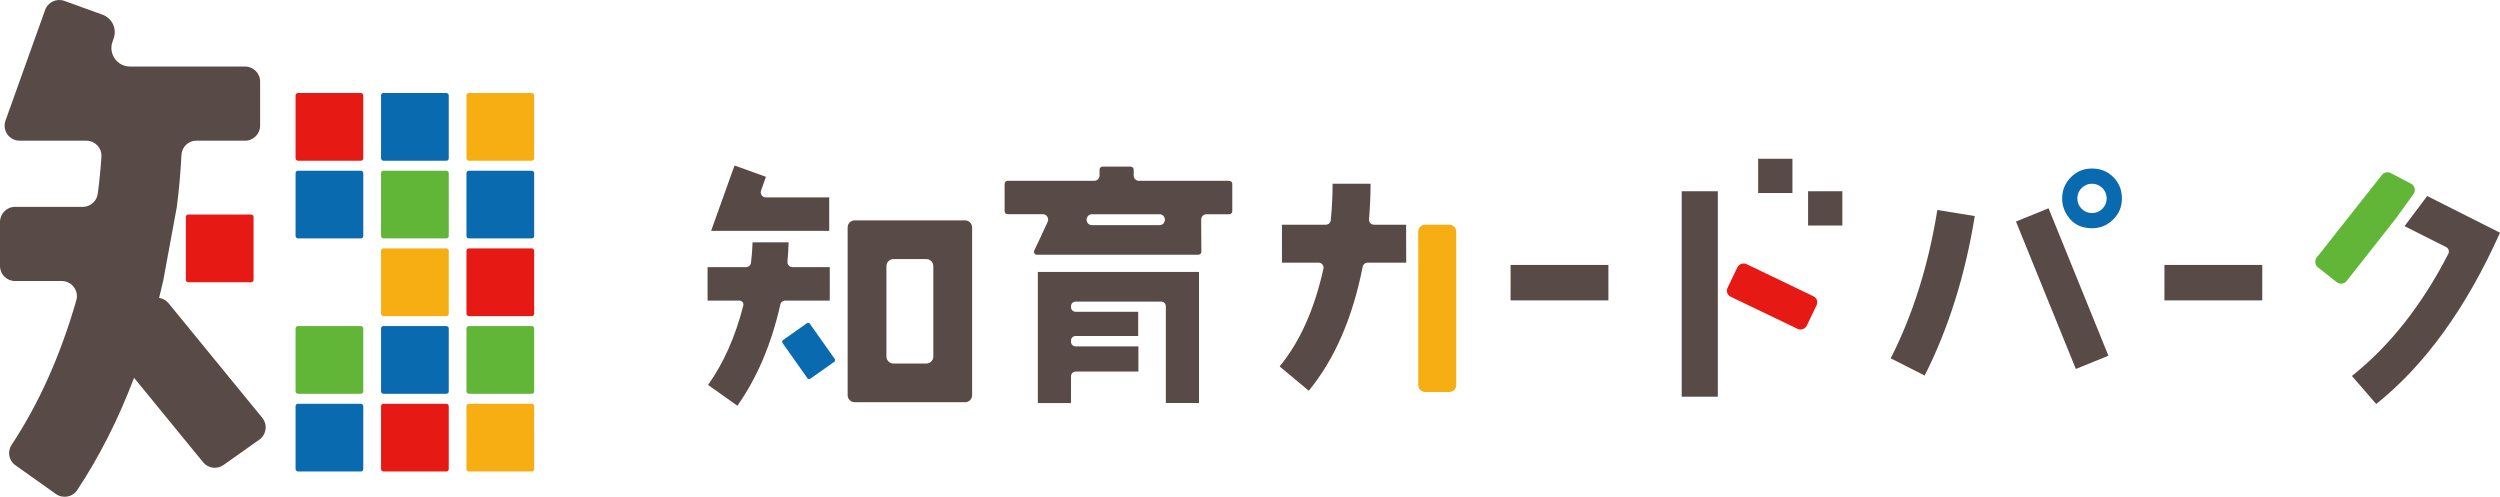 <svg viewBox="0 0 727.07 144.48" xmlns="http://www.w3.org/2000/svg" data-name="レイヤー 2" id="_レイヤー_2">
  <defs>
    <style>
      .cls-1 {
        fill: #61b638;
      }

      .cls-2 {
        fill: #574a47;
      }

      .cls-3 {
        fill: #096aaf;
      }

      .cls-4 {
        fill: #574a46;
      }

      .cls-5 {
        fill: #f6ae13;
      }

      .cls-6 {
        fill: #e61914;
      }
    </style>
  </defs>
  <g id="design">
    <g>
      <path d="M220.43,67.14h-13.62l6.81-19.01,9.13,3.29-1.42,4.04c-.33.95.37,1.95,1.38,1.95h18.45v9.73h-10.25" class="cls-4"></path>
      <g>
        <path d="M241.32,87.42v-9.73h-10.86c-.87,0-1.53-.75-1.45-1.61.18-1.89.29-3.77.34-5.61h-10.48c-.05,1.95-.22,3.94-.46,5.94-.09.73-.72,1.28-1.45,1.28h-11.18v9.73h9.26c.73,0,1.28.67,1.14,1.39h0c-.01.05-.02.1-.03.15-2.32,9.02-5.75,16.71-10.23,22.98l8.53,6.06c5.61-7.94,9.81-17.67,12.42-29.12l.05-.26c.13-.69.73-1.2,1.44-1.2h12.96Z" class="cls-2"></path>
        <rect transform="translate(-15.79 154.41) rotate(-35.24)" ry=".58" rx=".58" height="13.75" width="9.72" y="95.18" x="230.31" class="cls-3"></rect>
      </g>
      <path d="M328.83,48.46h-8.18c-.48,0-.87.39-.87.87v1.69c0,.86-.67,1.56-1.5,1.56h-25.24c-.48,0-.87.39-.87.87v7.98c0,.48.39.87.87.87h10.28c1.11,0,1.83,1.2,1.36,2.24-1.67,3.64-2.97,6.4-3.89,8.3-.28.58.14,1.24.78,1.24h46.95c.48,0,.87-.39.87-.87l-.06-9.33c0-.87.67-1.57,1.5-1.57h6.68c.48,0,.87-.39.87-.87v-7.98c0-.48-.39-.87-.87-.87h-26.3c-.83,0-1.5-.7-1.5-1.56v-1.69c0-.48-.39-.87-.87-.87ZM338.78,63.88v.04c0,.86-.68,1.55-1.51,1.55h-19.76c-1.06,0-1.79-1.11-1.4-2.14l.02-.04c.23-.59.78-.98,1.4-.98h19.75c.83,0,1.51.71,1.5,1.57Z" class="cls-2"></path>
      <path d="M301.83,79.11v38.12h9.65v-7.82c0-.74.6-1.35,1.35-1.35h18.25v-7.31h-18.25c-.74,0-1.35-.6-1.35-1.35v-.34c0-.74.6-1.35,1.35-1.35h18.19v-7.03h-18.19c-.74,0-1.35-.6-1.35-1.35v-.27c0-.74.6-1.35,1.35-1.35h24.88c.74,0,1.35.6,1.35,1.35v28.15h9.65v-38.12h-46.87Z" class="cls-2"></path>
      <path d="M414.47,65.35c-1.12,0-2.02.91-2.02,2.02l.02,9.02v35.6c0,1.12.9,2.02,2.02,2.02h7c1.12,0,2.02-.9,2.02-2.02v-44.62c0-1.12-.9-2.02-2.02-2.02h-7.03Z" class="cls-5"></path>
      <path d="M408.95,65.35h-9.37c-.84,0-1.5-.72-1.43-1.56.29-3.51.45-6.96.45-10.36,0,0,0,0,0,0h-11.04s0,0,0,0c0,3.36-.18,6.9-.53,10.62-.07.74-.69,1.3-1.44,1.3h-12.76v11.04h0s10.66,0,10.66,0c.92,0,1.61.85,1.41,1.74-2.62,11.85-6.91,21.35-12.74,28.44h0s8.47,7.07,8.47,7.07h0c7.53-9.18,12.76-21.23,15.68-36.08.13-.68.72-1.17,1.41-1.17h11.25s-.03-11.04-.03-11.04Z" class="cls-2"></path>
      <rect height="10.31" width="28.45" y="77.05" x="439.32" class="cls-2"></rect>
      <rect height="10.31" width="28.45" y="77.05" x="629.48" class="cls-2"></rect>
      <polyline points="499.59 79.47 499.59 55.62 489.09 55.62 489.09 115.37 499.59 115.37 499.59 82.79" class="cls-2"></polyline>
      <path d="M549.88,104.21l9.87,5.01c6.92-13.69,11.78-29.15,14.57-46.38l-10.89-1.77c-2.58,16.12-7.14,30.48-13.55,43.14Z" class="cls-2"></path>
      <path d="M608.42,66.38c2.43,0,4.49-.88,6.19-2.58,1.69-1.69,2.5-3.68,2.5-6.11s-.81-4.49-2.5-6.18c-1.69-1.69-3.76-2.5-6.19-2.5s-4.41.81-6.11,2.5c-1.69,1.69-2.58,3.75-2.58,6.18,0,1.03.15,2.06.52,3.02l.29.74c1.62,3.31,4.27,4.93,7.88,4.93ZM605.4,54.68c.81-.81,1.84-1.25,3.01-1.25s2.21.44,3.02,1.25c.81.81,1.25,1.84,1.25,3.02s-.44,2.21-1.25,3.02-1.84,1.25-3.02,1.25-2.2-.44-3.01-1.25-1.25-1.84-1.25-3.02.44-2.21,1.25-3.02Z" class="cls-3"></path>
      <path d="M727.07,67.68l-21.18-10.67-6.58,8.76,12.1,6.09c.71.36,1,1.23.64,1.94-7.68,14.93-17.03,26.78-28.05,35.54,0,0,0,0,0,0l7.07,8.16c14.21-11.36,26.21-27.96,36-49.83Z" class="cls-2"></path>
      <path d="M692.73,50.88l-18.95,23.99c-.7.89-.55,2.18.34,2.89l5.46,4.3c.89.7,2.18.55,2.89-.34l14.26-18.11,5.18-7.16c.73-1.01.4-2.45-.71-3.03l-5.91-3.09c-.88-.46-1.95-.23-2.56.55Z" class="cls-1"></path>
      <rect transform="translate(214.39 513.39) rotate(-64.33)" ry="1.93" rx="1.93" height="25.53" width="10.54" y="73.47" x="510.11" class="cls-6"></rect>
      <rect height="9.97" width="9.97" y="55.62" x="525.84" class="cls-2"></rect>
      <rect height="9.97" width="9.97" y="46.17" x="511.32" class="cls-2"></rect>
      <path d="M246.52,66.14v48.79c0,1.13.92,2.05,2.05,2.05h32.1c1.13,0,2.05-.92,2.05-2.05v-48.79c0-1.13-.92-2.05-2.05-2.05h-32.1c-1.13,0-2.05.92-2.05,2.05ZM269.39,105.73h-9.54c-1.13,0-2.05-.92-2.05-2.05v-26.28c0-1.13.92-2.05,2.05-2.05h9.54c1.13,0,2.05.92,2.05,2.05v26.28c0,1.13-.92,2.05-2.05,2.05Z" class="cls-2"></path>
      <rect transform="translate(12.5 231.82) rotate(-22.1)" height="46.28" width="10.23" y="60.78" x="594.62" class="cls-2"></rect>
      <rect ry=".68" rx=".68" height="19.69" width="19.69" y="27.05" x="85.96" class="cls-6"></rect>
      <rect ry=".68" rx=".68" height="19.69" width="19.69" y="27.05" x="110.82" class="cls-3"></rect>
      <rect ry=".68" rx=".68" height="19.69" width="19.69" y="27.05" x="135.66" class="cls-5"></rect>
      <rect ry=".68" rx=".68" height="19.69" width="19.69" y="49.65" x="110.82" class="cls-1"></rect>
      <rect ry=".68" rx=".68" height="19.69" width="19.69" y="49.65" x="135.66" class="cls-3"></rect>
      <rect ry=".68" rx=".68" height="19.69" width="19.69" y="49.65" x="85.96" class="cls-3"></rect>
      <rect ry=".68" rx=".68" height="19.69" width="19.69" y="62.4" x="54.05" class="cls-6"></rect>
      <rect ry=".68" rx=".68" height="19.69" width="19.69" y="72.24" x="110.82" class="cls-5"></rect>
      <rect ry=".68" rx=".68" height="19.69" width="19.69" y="72.24" x="135.66" class="cls-6"></rect>
      <rect ry=".68" rx=".68" height="19.69" width="19.69" y="94.83" x="85.96" class="cls-1"></rect>
      <rect ry=".68" rx=".68" height="19.69" width="19.69" y="94.83" x="110.82" class="cls-3"></rect>
      <rect ry=".68" rx=".68" height="19.69" width="19.69" y="94.83" x="135.66" class="cls-1"></rect>
      <rect ry=".68" rx=".68" height="19.69" width="19.69" y="117.43" x="85.96" class="cls-3"></rect>
      <rect ry=".68" rx=".68" height="19.69" width="19.69" y="117.43" x="110.82" class="cls-6"></rect>
      <rect ry=".68" rx=".68" height="19.69" width="19.69" y="117.43" x="135.66" class="cls-5"></rect>
      <path d="M76.29,121.53l-27.28-33.35c-.71-.87-1.7-1.4-2.74-1.55.41-1.62.8-3.25,1.18-4.9l3.98-21.57c.65-5.05,1.1-10.1,1.34-15.07.11-2.34,2-4.18,4.34-4.18h14.17c2.42,0,4.37-1.96,4.37-4.37v-12.82c0-2.42-1.96-4.37-4.37-4.37h-33.47c-3.72,0-6.33-3.68-5.1-7.19l.36-1.02c.98-2.8-.48-5.87-3.27-6.87L18.72.26c-2.28-.82-4.79.36-5.6,2.64L1.6,35.07c-1.02,2.85,1.09,5.85,4.12,5.85h19.38c2.5,0,4.55,2.09,4.4,4.59-.22,3.59-.59,7.23-1.08,10.87-.29,2.17-2.18,3.79-4.36,3.79H4.37c-2.42,0-4.37,1.96-4.37,4.37v12.82c0,2.42,1.95,4.37,4.37,4.37h13.6c2.9,0,5.03,2.81,4.23,5.59-4.62,16.08-10.92,30.11-18.81,42.02-1.31,1.97-.86,4.58,1.07,5.95l11.77,8.36c2.01,1.43,4.85.96,6.21-1.09,6.46-9.75,11.99-20.66,16.55-32.68l20.09,24.56c1.45,1.78,4.04,2.13,5.91.8l10.43-7.38c2.07-1.46,2.46-4.38.86-6.34Z" class="cls-2"></path>
    </g>
  </g>
</svg>